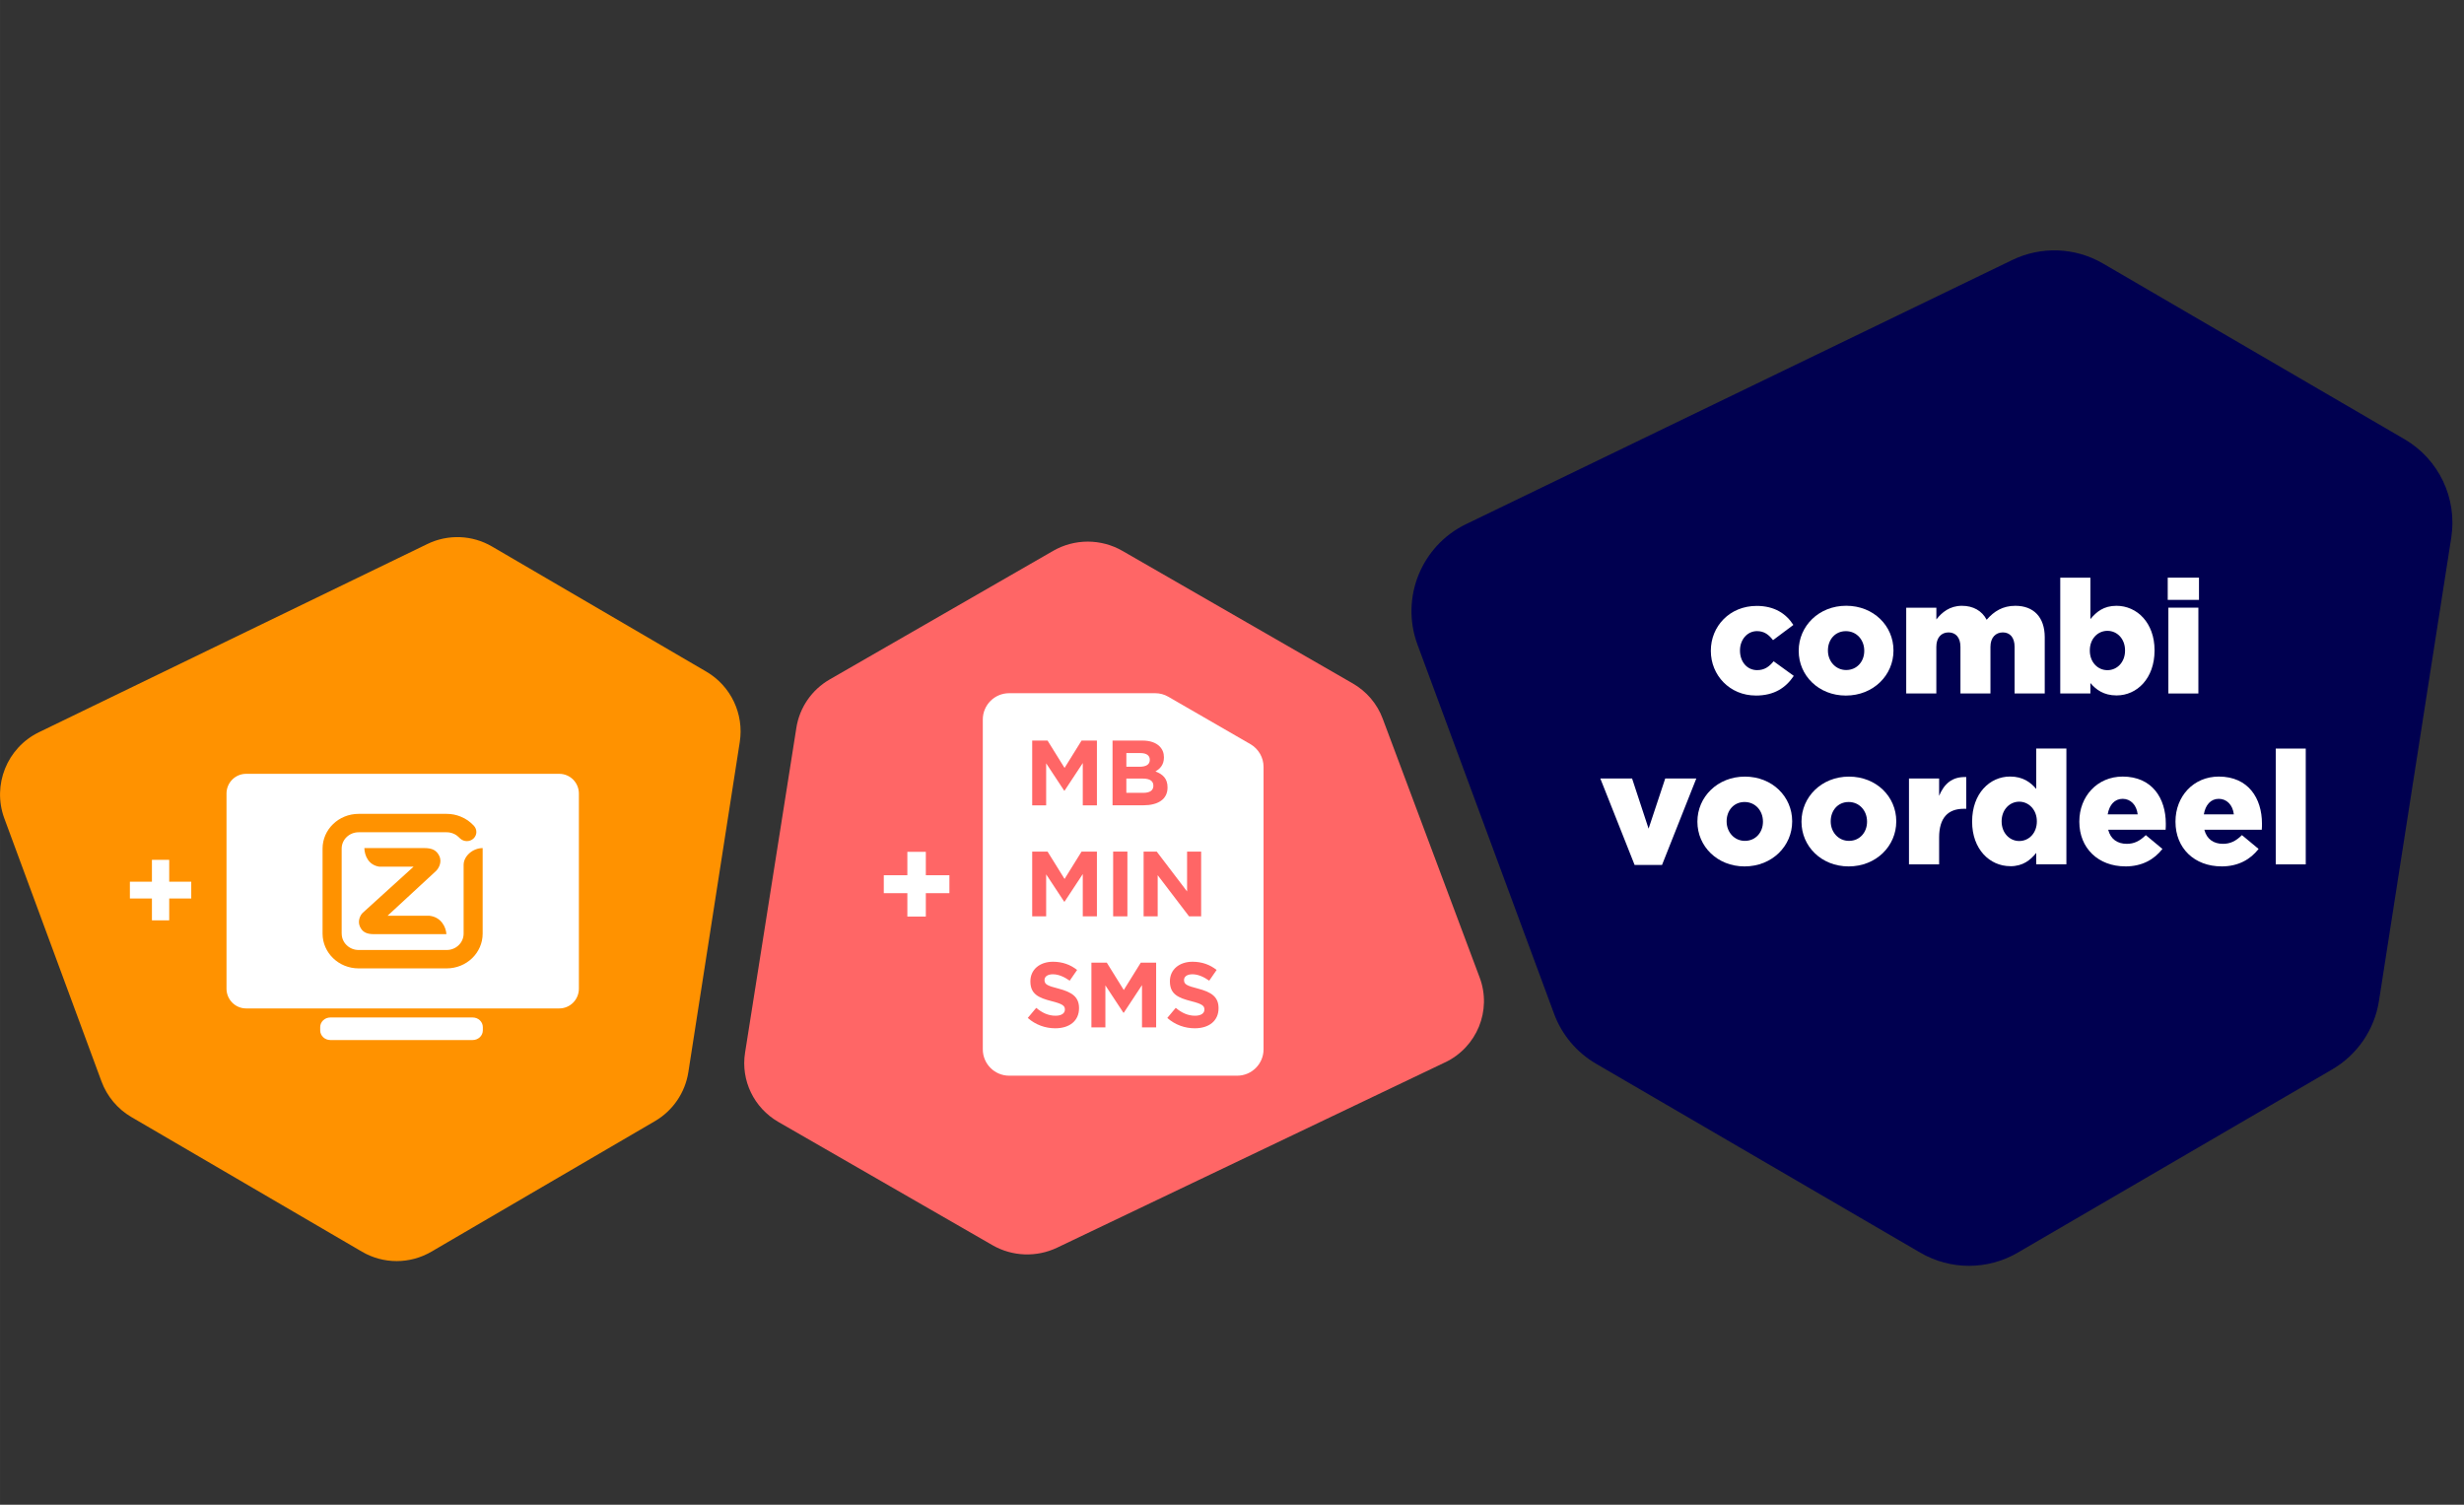 <?xml version="1.0" encoding="UTF-8"?><svg id="a" xmlns="http://www.w3.org/2000/svg" width="243.35mm" height="148.61mm" viewBox="0 0 689.81 421.26"><rect x="0" y="0" width="689.81" height="421.26" fill="#333333" stroke="none"/><defs><style>.c{fill:none;}.c,.d,.e,.f,.g{stroke-width:0px;}.d{fill:#ff9200;}.e{fill:#f66;}.f{fill:#fff;}.g{fill:#000050;}</style></defs><rect id="b" class="c" width="689.81" height="421.26"/><path class="g" d="m410.45,146.73l152.89-73.94c8.11-3.92,17.63-3.55,25.41.98l84.39,49.18c9.63,5.6,14.82,16.54,13.11,27.54l-20.24,129.71c-1.25,8.05-6.07,15.1-13.11,19.2l-88.04,51.3c-8.42,4.91-18.83,4.91-27.26,0l-90.78-52.9c-5.42-3.16-9.58-8.1-11.75-13.98l-38.24-103.35c-4.83-13.06,1.05-27.66,13.6-33.74Z"/><path class="f" d="m491.52,194.73c5.25,0,8.44-2.22,10.66-5.51l-5.64-4.09c-1.29,1.56-2.58,2.48-4.62,2.48-2.84,0-4.8-2.36-4.8-5.46v-.09c0-2.93,2-5.37,4.76-5.37,2,0,3.29.97,4.49,2.53l5.69-4.26c-2.04-3.19-5.33-5.33-10.26-5.33-7.59,0-12.84,5.73-12.84,12.52v.09c0,6.8,5.29,12.48,12.58,12.48h0Z"/><path class="f" d="m516.76,194.73c7.73,0,13.33-5.73,13.33-12.57v-.09c0-6.84-5.55-12.48-13.24-12.48s-13.29,5.73-13.29,12.57v.09c0,6.84,5.55,12.48,13.19,12.48h0Zm.09-7.15c-2.98,0-5.11-2.48-5.11-5.42v-.09c0-2.93,1.96-5.37,5.02-5.37s5.15,2.48,5.15,5.46v.09c0,2.89-2,5.33-5.06,5.33h0Z"/><path class="f" d="m533.65,194.15h8.44v-13.06c0-2.62,1.42-4.04,3.42-4.04s3.33,1.42,3.33,4.04v13.06h8.4v-13.06c0-2.62,1.47-4.04,3.47-4.04s3.29,1.42,3.29,4.04v13.06h8.44v-15.76c0-5.6-3.11-8.79-8.22-8.79-3.51,0-5.96,1.51-8.04,3.91-1.29-2.48-3.73-3.91-6.93-3.91-3.38,0-5.6,1.82-7.15,3.82v-3.29h-8.44v24.03h0Z"/><path class="f" d="m592.56,194.69c5.69,0,10.62-4.75,10.62-12.57v-.09c0-7.68-4.93-12.43-10.67-12.43-3.6,0-5.64,1.73-7.29,3.73v-11.6h-8.44v32.42h8.44v-2.93c1.56,1.82,3.69,3.47,7.33,3.47h0Zm-2.57-7.07c-2.75,0-4.93-2.27-4.93-5.46v-.09c0-3.19,2.18-5.46,4.93-5.46s4.93,2.27,4.93,5.46v.09c0,3.24-2.23,5.46-4.93,5.46Z"/><path class="f" d="m606.87,167.94h8.75v-6.22h-8.75v6.22Zm.18,26.21h8.4v-24.03h-8.4v24.03Z"/><path class="f" d="m457.6,242.16h7.69l9.6-24.21h-8.7l-4.66,14.04-4.62-14.04h-8.89l9.6,24.21h0Z"/><path class="f" d="m488.4,242.56c7.73,0,13.33-5.73,13.33-12.57v-.09c0-6.84-5.55-12.48-13.24-12.48s-13.29,5.73-13.29,12.57v.09c0,6.84,5.56,12.48,13.2,12.48Zm.09-7.15c-2.98,0-5.11-2.48-5.11-5.42v-.09c0-2.93,1.96-5.37,5.02-5.37s5.15,2.48,5.15,5.46v.09c0,2.89-2,5.33-5.06,5.33h0Z"/><path class="f" d="m517.54,242.56c7.73,0,13.33-5.73,13.33-12.57v-.09c0-6.84-5.55-12.48-13.24-12.48s-13.29,5.73-13.29,12.57v.09c0,6.84,5.56,12.48,13.2,12.48Zm.09-7.15c-2.98,0-5.11-2.48-5.11-5.42v-.09c0-2.93,1.96-5.37,5.02-5.37s5.15,2.48,5.15,5.46v.09c0,2.89-2,5.33-5.06,5.33h0Z"/><path class="f" d="m534.43,241.98h8.44v-7.51c0-5.51,2.49-8.04,6.89-8.04h.71v-8.88c-4-.18-6.22,1.96-7.6,5.24v-4.84h-8.44v24.03Z"/><path class="f" d="m562.77,242.51c3.6,0,5.65-1.73,7.29-3.73v3.19h8.44v-32.42h-8.44v11.32c-1.56-1.82-3.69-3.47-7.33-3.47-5.69,0-10.62,4.75-10.62,12.57v.09c0,7.68,4.93,12.43,10.66,12.43h0Zm2.53-7.06c-2.71,0-4.93-2.27-4.93-5.46v-.09c0-3.19,2.22-5.46,4.93-5.46s4.93,2.31,4.93,5.46v.09c0,3.19-2.18,5.46-4.93,5.46h0Z"/><path class="f" d="m594.99,242.56c4.76,0,8.09-1.96,10.4-4.89l-4.66-3.87c-1.73,1.69-3.29,2.44-5.33,2.44-2.62,0-4.54-1.33-5.2-3.95h16.08c.05-.58.05-1.2.05-1.73,0-7.06-3.82-13.15-12.08-13.15-7.11,0-12.13,5.55-12.13,12.57v.09c0,7.42,5.33,12.48,12.88,12.48h0Zm-4.93-14.57c.45-2.67,1.96-4.35,4.18-4.35s3.91,1.69,4.22,4.35h-8.4Z"/><path class="f" d="m621.91,242.56c4.76,0,8.09-1.96,10.4-4.89l-4.66-3.87c-1.73,1.69-3.29,2.44-5.33,2.44-2.62,0-4.54-1.33-5.2-3.95h16.08c.05-.58.05-1.2.05-1.73,0-7.06-3.82-13.15-12.08-13.15-7.11,0-12.13,5.55-12.13,12.57v.09c0,7.42,5.33,12.48,12.88,12.48h0Zm-4.93-14.57c.44-2.67,1.96-4.35,4.18-4.35s3.91,1.69,4.22,4.35h-8.4Z"/><path class="f" d="m637.11,241.99h8.4v-32.42h-8.4v32.42Z"/><path class="e" d="m404.55,297.42l-108.61,51.88c-5.77,2.75-12.54,2.49-18.08-.69l-59.94-34.5c-6.86-3.95-10.57-11.65-9.34-19.39l14.37-90.99c.9-5.67,4.32-10.63,9.34-13.52l62.54-35.99c5.99-3.45,13.4-3.45,19.39,0l64.5,37.12c3.86,2.22,6.82,5.7,8.37,9.85l27.15,72.48c3.45,9.2-.74,19.49-9.68,23.76h0Z"/><path class="f" d="m254.02,256.6h5.17v-6.55h6.6v-5.02h-6.6v-6.55h-5.17v6.55h-6.6v5.02h6.6v6.55Z"/><path class="f" d="m323.38,194.07h-40.87c-4.07,0-7.37,3.3-7.37,7.37v92.32c0,4.08,3.31,7.39,7.39,7.39h63.82c4.08,0,7.39-3.31,7.39-7.39v-79.05c0-2.63-1.4-5.06-3.68-6.38l-22.98-13.27c-1.12-.65-2.39-.99-3.68-.99h0Z"/><path class="e" d="m288.97,207.33h4.3l4.76,7.66,4.76-7.66h4.3v18.13h-3.96v-11.84l-5.1,7.74h-.1l-5.05-7.66v11.76h-3.91v-18.13h0Z"/><path class="e" d="m311.45,207.33h8.42c2.07,0,3.7.57,4.74,1.6.83.83,1.24,1.84,1.24,3.08v.05c0,2.04-1.09,3.18-2.38,3.91,2.1.8,3.39,2.02,3.39,4.46v.05c0,3.32-2.7,4.97-6.78,4.97h-8.62v-18.13h0Zm7.56,7.33c1.76,0,2.88-.57,2.88-1.92v-.05c0-1.19-.93-1.86-2.62-1.86h-3.94v3.83h3.68Zm1.06,7.3c1.76,0,2.82-.62,2.82-1.97v-.05c0-1.22-.9-1.97-2.95-1.97h-4.61v3.99h4.74,0Z"/><path class="e" d="m288.97,238.41h4.3l4.76,7.66,4.76-7.66h4.3v18.13h-3.96v-11.84l-5.1,7.74h-.1l-5.05-7.66v11.76h-3.91v-18.13h0Z"/><path class="e" d="m311.63,238.41h3.99v18.13h-3.99v-18.13Z"/><path class="e" d="m320.15,238.41h3.68l8.5,11.16v-11.16h3.94v18.13h-3.39l-8.78-11.52v11.52h-3.94v-18.13h0Z"/><path class="e" d="m287.73,284.98l2.36-2.82c1.63,1.35,3.34,2.2,5.41,2.2,1.63,0,2.62-.65,2.62-1.71v-.05c0-1.01-.62-1.53-3.65-2.3-3.65-.93-6.01-1.94-6.01-5.54v-.05c0-3.29,2.64-5.46,6.34-5.46,2.64,0,4.9.83,6.74,2.3l-2.07,3c-1.6-1.12-3.18-1.79-4.72-1.79s-2.33.7-2.33,1.58v.05c0,1.19.78,1.58,3.91,2.38,3.68.96,5.75,2.28,5.75,5.44v.05c0,3.6-2.74,5.62-6.66,5.62-2.74,0-5.52-.96-7.69-2.9h0Z"/><path class="e" d="m305.55,269.5h4.3l4.76,7.66,4.76-7.66h4.3v18.13h-3.96v-11.84l-5.1,7.74h-.1l-5.05-7.66v11.76h-3.91v-18.13Z"/><path class="e" d="m326.79,284.98l2.36-2.82c1.63,1.35,3.34,2.2,5.41,2.2,1.63,0,2.62-.65,2.62-1.71v-.05c0-1.01-.62-1.53-3.65-2.3-3.65-.93-6.01-1.94-6.01-5.54v-.05c0-3.29,2.64-5.46,6.34-5.46,2.64,0,4.9.83,6.74,2.3l-2.07,3c-1.6-1.12-3.18-1.79-4.72-1.79s-2.33.7-2.33,1.58v.05c0,1.19.78,1.58,3.91,2.38,3.68.96,5.75,2.28,5.75,5.44v.05c0,3.6-2.74,5.62-6.66,5.62-2.74,0-5.52-.96-7.69-2.9h0Z"/><path class="d" d="m10.91,204.99l108.73-52.69c5.77-2.8,12.56-2.54,18.1.7l60.01,35.04c6.86,4.01,10.58,11.83,9.35,19.7l-14.39,92.4c-.89,5.75-4.33,10.8-9.35,13.73l-62.61,36.56c-6,3.5-13.41,3.5-19.41,0l-64.56-37.7c-3.86-2.26-6.83-5.79-8.38-10L1.21,229.12c-3.45-9.35.75-19.79,9.7-24.13Z"/><path class="f" d="m132.32,284.85h-39.83c-1.57,0-2.85,1.21-2.85,2.7v.92c0,1.49,1.28,2.7,2.85,2.7h39.83c1.57,0,2.85-1.21,2.85-2.7v-.92c0-1.49-1.28-2.7-2.85-2.7Z"/><path class="f" d="m156.57,216.64h-87.67c-3.03,0-5.49,2.47-5.49,5.52v54.63c0,3.05,2.46,5.53,5.49,5.53h87.67c3.03,0,5.49-2.47,5.49-5.53v-54.63c0-3.05-2.46-5.52-5.49-5.52Z"/><path class="f" d="m42.53,257.66h4.84v-6.12h6.17v-4.7h-6.17v-6.12h-4.84v6.12h-6.17v4.7h6.17v6.12Z"/><path class="d" d="m95.66,261.38c0,1.26.53,2.41,1.39,3.24s2.05,1.34,3.35,1.34h24.65c1.31,0,2.49-.51,3.35-1.34s1.39-1.98,1.39-3.24v-19.25c0-2.43,2.54-4.7,5.33-4.7v23.95c0,2.69-1.13,5.12-2.95,6.88s-4.35,2.85-7.13,2.85h-24.65c-2.78,0-5.31-1.09-7.13-2.85s-2.96-4.19-2.96-6.88v-23.8c0-2.69,1.13-5.12,2.96-6.88,1.82-1.76,4.35-2.85,7.13-2.85h24.65c1.37,0,2.67.26,3.86.74,1.63.65,2.67,1.46,3.68,2.5.4.42.78,1.03.78,1.82,0,.66-.26,1.32-.78,1.82s-1.2.75-1.89.75-1.37-.26-1.89-.75c-.71-.69-1.1-1.04-1.92-1.37-.57-.23-1.19-.36-1.84-.36h-24.65c-1.31,0-2.49.52-3.35,1.34-.86.83-1.39,1.98-1.39,3.24v23.8h0Zm29.31.15c-.09-1.88-1.41-4.77-4.72-5.15h-11.76l13.55-12.52c.57-.53,1.85-2.31.94-4.23-.73-1.54-1.96-2.2-4.11-2.2h-16.87c.07,2.16,1.18,4.74,4.15,5.2h9.64l-14.25,12.93c-.58.54-1.53,2.18-.78,3.85.68,1.5,1.82,2.12,3.94,2.12h20.27,0Z"/></svg>